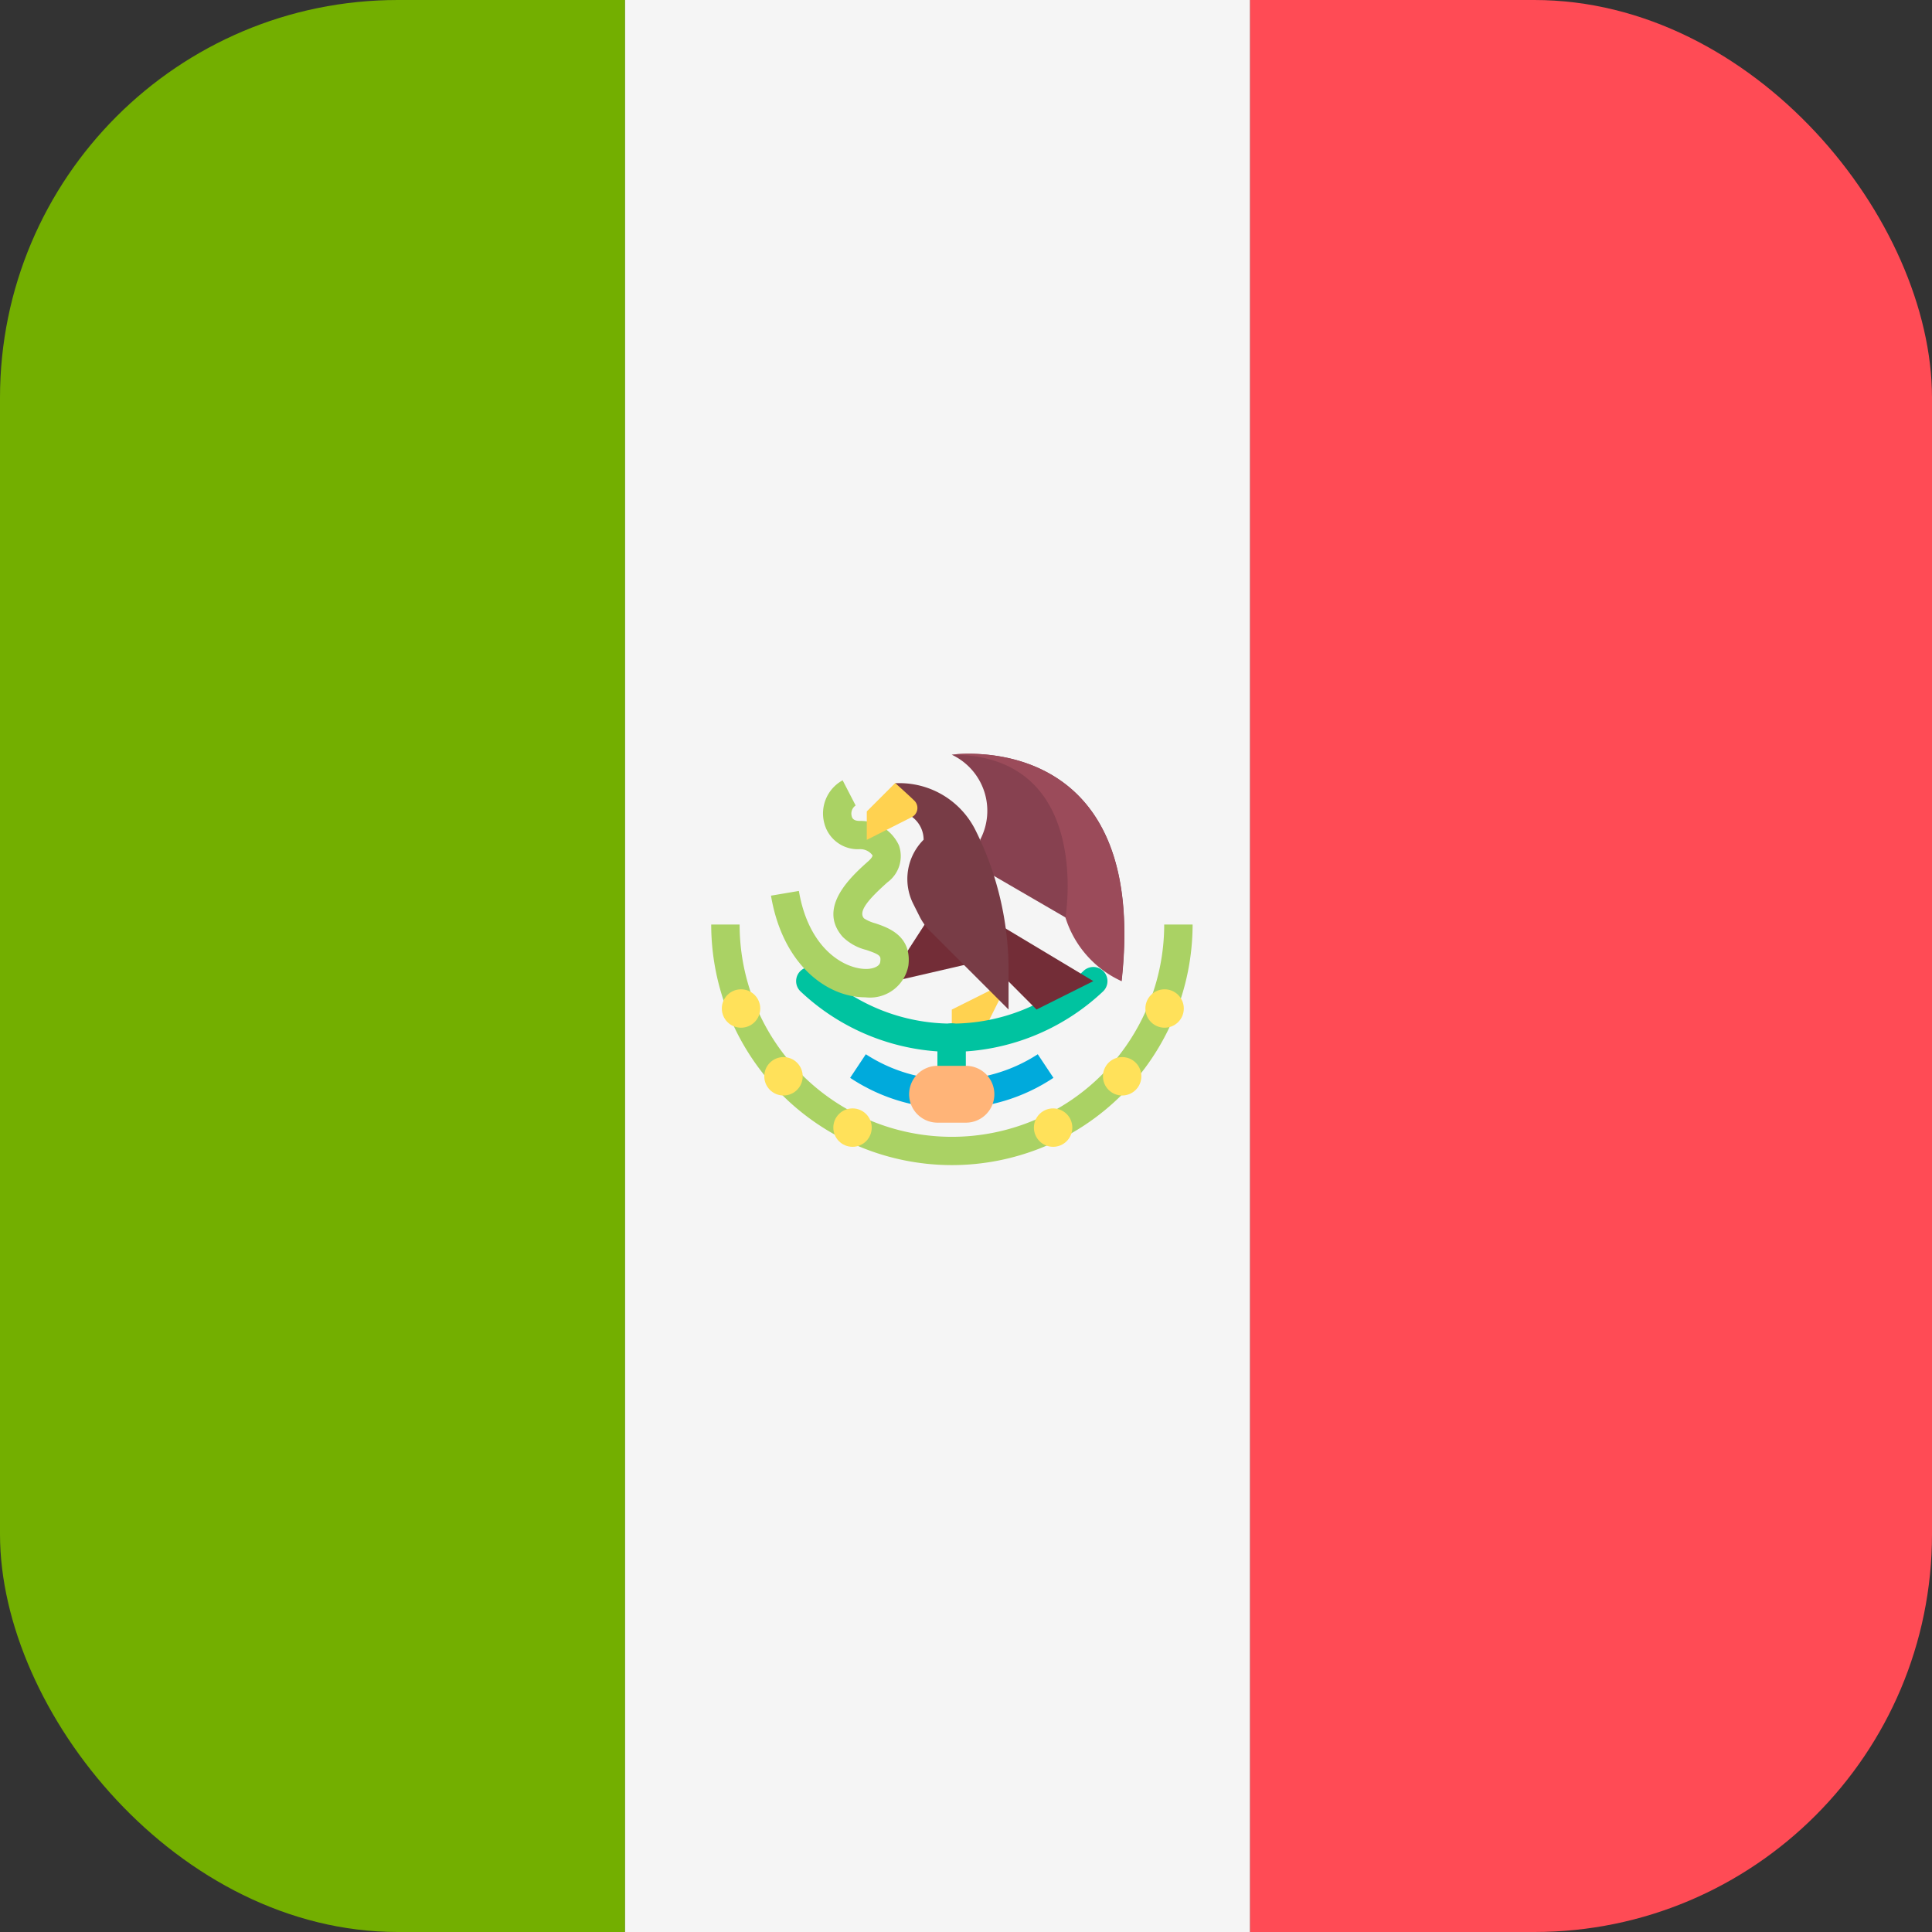 <svg xmlns="http://www.w3.org/2000/svg" xmlns:xlink="http://www.w3.org/1999/xlink" width="34" height="34" viewBox="0 0 34 34">
  <rect x="0" y="0" width="34" height="34" fill="#333333" stroke="none"/>
  <defs>
    <clipPath id="clip-path">
      <rect id="Rectángulo_282" data-name="Rectángulo 282" width="34" height="34" rx="7" transform="translate(5538 485.5)" fill="#fff" stroke="#707070" stroke-width="1"/>
    </clipPath>
  </defs>
  <g id="mexico" transform="translate(-5538 -485.5)" clip-path="url(#clip-path)">
    <g id="_252-mexico" data-name="252-mexico" transform="translate(5538 485.5)">
      <rect id="Rectángulo_279" data-name="Rectángulo 279" width="11" height="34" fill="#73af00"/>
      <rect id="Rectángulo_280" data-name="Rectángulo 280" width="11" height="34" transform="translate(11)" fill="#f5f5f5"/>
      <rect id="Rectángulo_281" data-name="Rectángulo 281" width="12" height="34" transform="translate(22)" fill="#ff4b55"/>
      <path id="Trazado_606" data-name="Trazado 606" d="M17.5,17.009l-1,.5v.5H17Z" transform="translate(0.25 0.258)" fill="#ffd250"/>
      <g id="Grupo_269" data-name="Grupo 269" transform="translate(14.01 17.018)">
        <path id="Trazado_607" data-name="Trazado 607" d="M16.5,19.239a.249.249,0,0,1-.249-.249v-1a.249.249,0,0,1,.5,0v1A.249.249,0,0,1,16.5,19.239Z" transform="translate(-13.764 -16.749)" fill="#00c3a0"/>
        <path id="Trazado_608" data-name="Trazado 608" d="M16.541,18.258a3.9,3.9,0,0,1-2.66-1.063.249.249,0,1,1,.339-.365,3.362,3.362,0,0,0,4.642,0,.249.249,0,0,1,.339.365A3.9,3.9,0,0,1,16.541,18.258Z" transform="translate(-13.801 -16.764)" fill="#00c3a0"/>
      </g>
      <path id="Trazado_609" data-name="Trazado 609" d="M16.527,19.231a3.223,3.223,0,0,1-1.789-.54l.276-.415a2.778,2.778,0,0,0,3.026,0l.276.415A3.223,3.223,0,0,1,16.527,19.231Z" transform="translate(0.223 0.277)" fill="#00aadc"/>
      <path id="Trazado_610" data-name="Trazado 610" d="M16.121,15.9l-.55.851-.093.28L16.91,16.7Z" transform="translate(0.235 0.241)" fill="#732d37"/>
      <path id="Trazado_611" data-name="Trazado 611" d="M15.023,17.346c-.658,0-1.449-.554-1.658-1.789l.491-.083c.174,1.027.806,1.374,1.185,1.373.116,0,.238-.043.247-.125.011-.1.014-.122-.247-.21a.9.9,0,0,1-.415-.231c-.456-.52.161-1.071.457-1.335.052-.047.074-.086.068-.1a.267.267,0,0,0-.224-.107.608.608,0,0,1-.626-.466.665.665,0,0,1,.325-.746l.229.443a.173.173,0,0,0-.07.186c.006.026.021.086.142.086a.742.742,0,0,1,.689.428.57.57,0,0,1-.2.651c-.327.292-.523.512-.414.636a.7.7,0,0,0,.2.087c.224.076.642.217.582.739a.687.687,0,0,1-.728.566Z" transform="translate(0.203 0.205)" fill="#aad264"/>
      <path id="Trazado_612" data-name="Trazado 612" d="M17,14.578a1.091,1.091,0,0,0-.5-1.494s3.487-.5,2.989,3.985h0a3.857,3.857,0,0,1-.986-1.12L17,15.076Z" transform="translate(0.25 0.198)" fill="#874150"/>
      <path id="Trazado_613" data-name="Trazado 613" d="M16.5,15.537l2.491,1.494-1,.5L16.5,16.035Z" transform="translate(0.25 0.235)" fill="#732d37"/>
      <path id="Trazado_614" data-name="Trazado 614" d="M15.519,14.072h0a.5.5,0,0,1,.5.5h0a.976.976,0,0,0-.183,1.127l.113.225a.976.976,0,0,0,.183.254l1.382,1.382v-.688a5.524,5.524,0,0,0-.583-2.47h0a1.494,1.494,0,0,0-1.337-.826h-.073v.5Z" transform="translate(0.235 0.206)" fill="#783c46"/>
      <path id="Trazado_615" data-name="Trazado 615" d="M15.526,13.574l-.5.5v.5s.593-.3.792-.4a.181.181,0,0,0,.034-.3C15.792,13.814,15.526,13.574,15.526,13.574Z" transform="translate(0.228 0.206)" fill="#ffd250"/>
      <path id="Trazado_616" data-name="Trazado 616" d="M16.563,20.261a4.239,4.239,0,0,1-4.234-4.234h.5a3.736,3.736,0,1,0,7.472,0h.5A4.239,4.239,0,0,1,16.563,20.261Z" transform="translate(0.187 0.243)" fill="#aad264"/>
      <g id="Grupo_270" data-name="Grupo 270" transform="translate(12.703 17.41)">
        <circle id="Elipse_61" data-name="Elipse 61" cx="0.338" cy="0.338" r="0.338" fill="#ffe15a"/>
        <circle id="Elipse_62" data-name="Elipse 62" cx="0.338" cy="0.338" r="0.338" transform="translate(0.747 1.193)" fill="#ffe15a"/>
        <circle id="Elipse_63" data-name="Elipse 63" cx="0.338" cy="0.338" r="0.338" transform="translate(1.962 2.096)" fill="#ffe15a"/>
        <circle id="Elipse_64" data-name="Elipse 64" cx="0.338" cy="0.338" r="0.338" transform="translate(7.454)" fill="#ffe15a"/>
        <circle id="Elipse_65" data-name="Elipse 65" cx="0.338" cy="0.338" r="0.338" transform="translate(6.707 1.193)" fill="#ffe15a"/>
        <circle id="Elipse_66" data-name="Elipse 66" cx="0.338" cy="0.338" r="0.338" transform="translate(5.492 2.096)" fill="#ffe15a"/>
      </g>
      <path id="Trazado_617" data-name="Trazado 617" d="M16.76,19.477h-.5a.5.5,0,0,1-.5-.5h0a.5.5,0,0,1,.5-.5h.5a.5.5,0,0,1,.5.5h0A.5.5,0,0,1,16.76,19.477Z" transform="translate(0.239 0.28)" fill="#ffb478"/>
      <path id="Trazado_618" data-name="Trazado 618" d="M18.5,15.948a1.827,1.827,0,0,0,.986,1.12h0c.5-4.483-2.989-3.985-2.989-3.985C18.991,13.084,18.5,15.948,18.5,15.948Z" transform="translate(0.25 0.198)" fill="#9b4b5a"/>
    </g>
  </g>
</svg>
